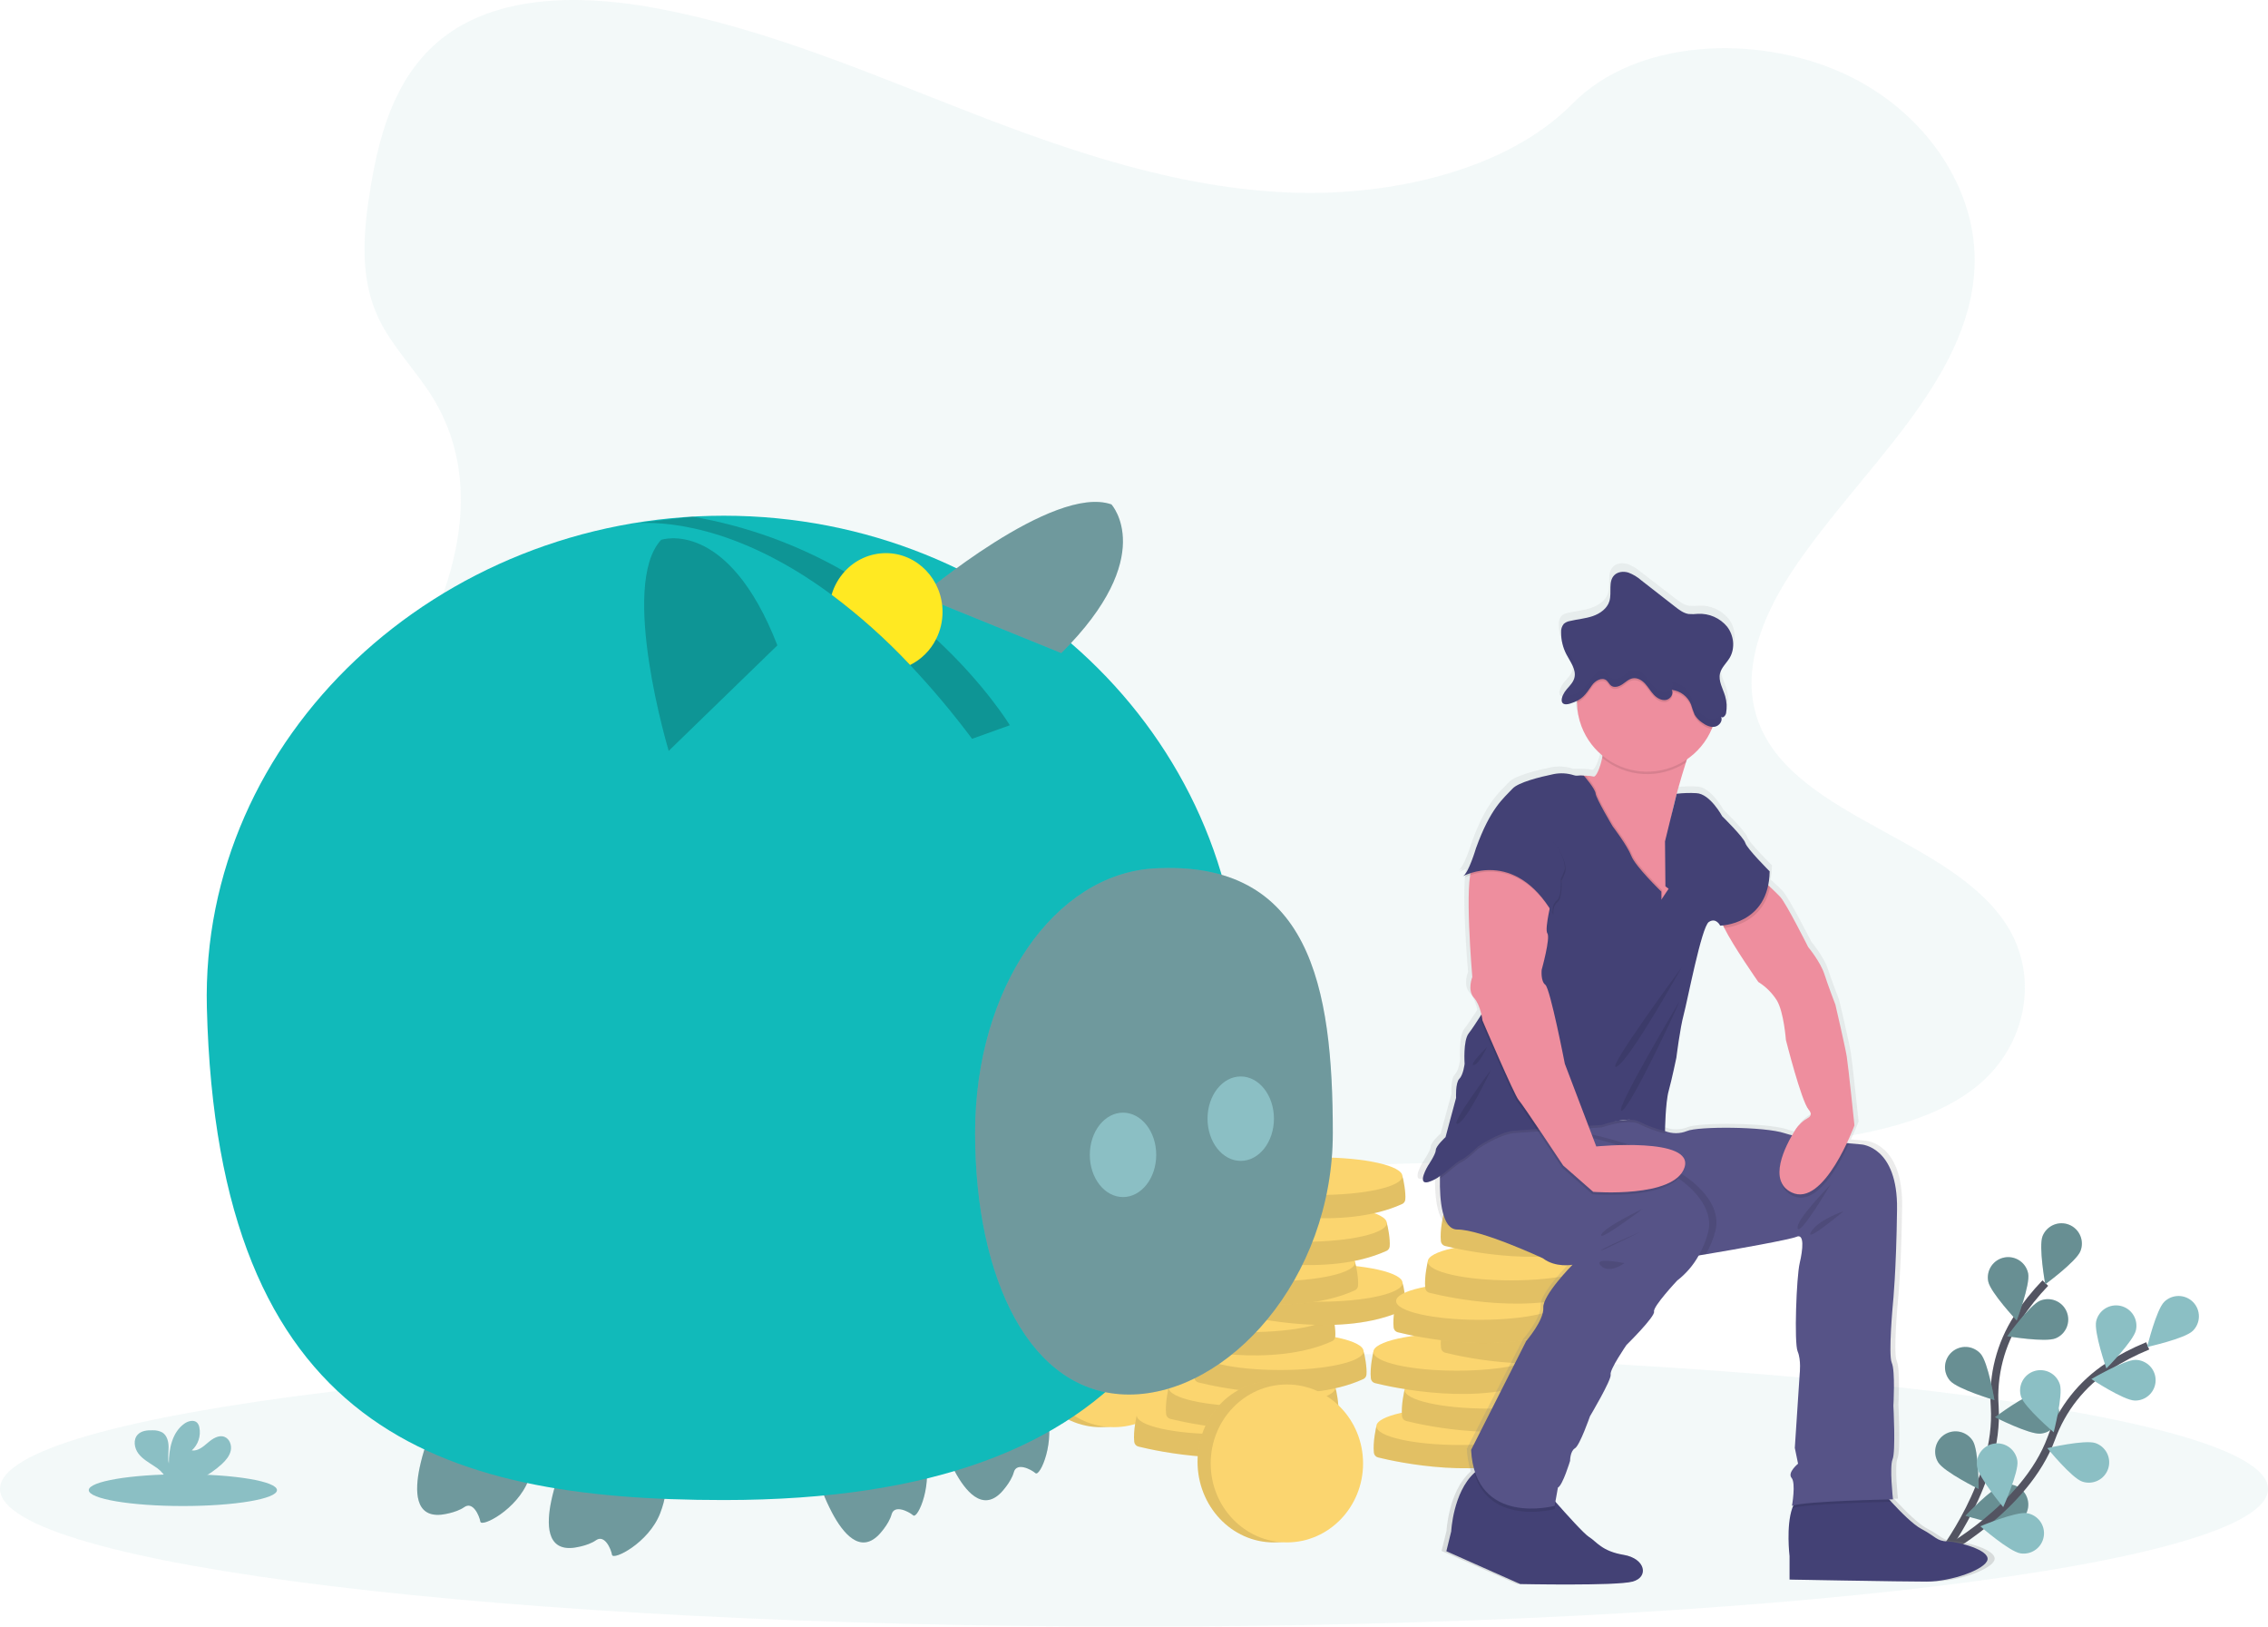 <svg width="576" height="413" viewBox="0 0 576 413" fill="none" xmlns="http://www.w3.org/2000/svg">
<g clip-path="url(#clip0)">
<path opacity="0.1" d="M288 413C447.058 413 576 397.351 576 378.046C576 358.742 447.058 343.092 288 343.092C128.942 343.092 0 358.742 0 378.046C0 397.351 128.942 413 288 413Z" fill="#8BBFC4"/>
<path d="M492.787 395.179C492.787 395.179 507.808 376.094 506.593 357.159C506.033 349.22 508.067 341.314 512.389 334.628C514.466 331.469 516.829 328.508 519.447 325.78" stroke="#535461" stroke-width="2" stroke-miterlimit="10"/>
<path d="M518.753 313.842C517.694 316.493 519.429 326.093 519.429 326.093C519.429 326.093 527.306 320.322 528.365 317.672C528.873 316.399 528.854 314.978 528.312 313.719C527.77 312.461 526.75 311.469 525.476 310.962C524.202 310.454 522.778 310.472 521.517 311.013C520.257 311.553 519.262 312.571 518.753 313.842Z" fill="#8BBFC4"/>
<path d="M504.942 325.359C505.496 328.158 512.178 335.275 512.178 335.275C512.178 335.275 515.649 326.156 515.095 323.357C514.964 322.691 514.702 322.058 514.325 321.493C513.948 320.928 513.464 320.443 512.9 320.066C512.335 319.688 511.702 319.425 511.035 319.291C510.369 319.158 509.683 319.157 509.016 319.289C508.35 319.42 507.715 319.681 507.15 320.058C506.584 320.434 506.099 320.917 505.72 321.481C505.342 322.045 505.079 322.677 504.945 323.343C504.812 324.008 504.811 324.693 504.942 325.359Z" fill="#8BBFC4"/>
<path d="M495.264 350.585C497.158 352.722 506.524 355.498 506.524 355.498C506.524 355.498 504.91 345.876 503.017 343.739C502.567 343.23 502.021 342.815 501.41 342.518C500.799 342.22 500.136 342.045 499.457 342.004C498.779 341.962 498.099 342.054 497.456 342.275C496.814 342.496 496.221 342.841 495.712 343.29C495.203 343.74 494.787 344.285 494.489 344.895C494.191 345.505 494.016 346.168 493.975 346.845C493.933 347.522 494.026 348.201 494.247 348.843C494.468 349.485 494.814 350.076 495.264 350.585Z" fill="#8BBFC4"/>
<path d="M492.246 371.318C493.751 373.744 502.512 378.06 502.512 378.06C502.512 378.06 502.55 368.305 501.046 365.879C500.688 365.301 500.22 364.8 499.669 364.403C499.117 364.007 498.493 363.722 497.831 363.567C497.169 363.411 496.484 363.387 495.813 363.496C495.142 363.605 494.499 363.845 493.921 364.203C493.343 364.56 492.841 365.027 492.444 365.578C492.047 366.129 491.763 366.753 491.607 367.414C491.452 368.075 491.428 368.759 491.538 369.429C491.647 370.099 491.888 370.741 492.246 371.318Z" fill="#8BBFC4"/>
<path d="M522.064 339.809C519.422 340.897 509.788 339.277 509.788 339.277C509.788 339.277 515.476 331.345 518.117 330.256C519.386 329.734 520.811 329.736 522.078 330.262C523.345 330.788 524.351 331.796 524.874 333.062C525.398 334.329 525.396 335.752 524.869 337.017C524.342 338.282 523.333 339.287 522.064 339.809Z" fill="#8BBFC4"/>
<path d="M518.227 364.012C515.38 364.261 506.672 359.836 506.672 359.836C506.672 359.836 514.477 353.967 517.323 353.718C518.001 353.658 518.683 353.732 519.332 353.935C519.981 354.139 520.583 354.468 521.104 354.904C521.625 355.34 522.055 355.875 522.369 356.477C522.683 357.079 522.876 357.737 522.935 358.413C522.994 359.09 522.92 359.771 522.715 360.419C522.51 361.066 522.18 361.667 521.743 362.187C521.306 362.707 520.77 363.136 520.167 363.449C519.563 363.762 518.904 363.953 518.227 364.012Z" fill="#8BBFC4"/>
<path d="M511.264 387.025C508.5 387.751 499.169 384.859 499.169 384.859C499.169 384.859 505.867 377.757 508.631 377.031C509.958 376.682 511.37 376.875 512.555 377.565C513.741 378.256 514.603 379.388 514.952 380.714C515.301 382.039 515.109 383.448 514.417 384.632C513.725 385.815 512.591 386.676 511.264 387.025Z" fill="#8BBFC4"/>
<path opacity="0.25" d="M518.753 313.842C517.694 316.493 519.429 326.093 519.429 326.093C519.429 326.093 527.306 320.322 528.365 317.672C528.873 316.399 528.854 314.978 528.312 313.719C527.77 312.461 526.75 311.469 525.476 310.962C524.202 310.454 522.778 310.472 521.517 311.013C520.257 311.553 519.262 312.571 518.753 313.842Z" fill="black"/>
<path opacity="0.25" d="M504.942 325.359C505.496 328.158 512.178 335.275 512.178 335.275C512.178 335.275 515.649 326.156 515.095 323.357C514.964 322.691 514.702 322.058 514.325 321.493C513.948 320.928 513.464 320.443 512.9 320.066C512.335 319.688 511.702 319.425 511.035 319.291C510.369 319.158 509.683 319.157 509.016 319.289C508.35 319.42 507.715 319.681 507.15 320.058C506.584 320.434 506.099 320.917 505.72 321.481C505.342 322.045 505.079 322.677 504.945 323.343C504.812 324.008 504.811 324.693 504.942 325.359Z" fill="black"/>
<path opacity="0.25" d="M495.264 350.585C497.158 352.722 506.524 355.498 506.524 355.498C506.524 355.498 504.91 345.876 503.017 343.739C502.567 343.23 502.021 342.815 501.41 342.518C500.799 342.22 500.136 342.045 499.457 342.004C498.779 341.962 498.099 342.054 497.456 342.275C496.814 342.496 496.221 342.841 495.712 343.29C495.203 343.74 494.787 344.285 494.489 344.895C494.191 345.505 494.016 346.168 493.975 346.845C493.933 347.522 494.026 348.201 494.247 348.843C494.468 349.485 494.814 350.076 495.264 350.585Z" fill="black"/>
<path opacity="0.25" d="M492.246 371.318C493.751 373.744 502.512 378.06 502.512 378.06C502.512 378.06 502.55 368.305 501.046 365.879C500.688 365.301 500.22 364.8 499.669 364.403C499.117 364.007 498.493 363.722 497.831 363.567C497.169 363.411 496.484 363.387 495.813 363.496C495.142 363.605 494.499 363.845 493.921 364.203C493.343 364.56 492.841 365.027 492.444 365.578C492.047 366.129 491.763 366.753 491.607 367.414C491.452 368.075 491.428 368.759 491.538 369.429C491.647 370.099 491.888 370.741 492.246 371.318Z" fill="black"/>
<path opacity="0.25" d="M522.064 339.809C519.422 340.897 509.788 339.277 509.788 339.277C509.788 339.277 515.476 331.345 518.117 330.256C519.386 329.734 520.811 329.736 522.078 330.262C523.345 330.788 524.351 331.796 524.874 333.062C525.398 334.329 525.396 335.752 524.869 337.017C524.342 338.282 523.333 339.287 522.064 339.809Z" fill="black"/>
<path opacity="0.25" d="M518.227 364.012C515.38 364.261 506.672 359.836 506.672 359.836C506.672 359.836 514.477 353.967 517.323 353.718C518.001 353.658 518.683 353.732 519.332 353.935C519.981 354.139 520.583 354.468 521.104 354.904C521.625 355.34 522.055 355.875 522.369 356.477C522.683 357.079 522.876 357.737 522.935 358.413C522.994 359.09 522.92 359.771 522.715 360.419C522.51 361.066 522.18 361.667 521.743 362.187C521.306 362.707 520.77 363.136 520.167 363.449C519.563 363.762 518.904 363.953 518.227 364.012Z" fill="black"/>
<path opacity="0.25" d="M511.264 387.025C508.5 387.751 499.169 384.859 499.169 384.859C499.169 384.859 505.867 377.757 508.631 377.031C509.958 376.682 511.37 376.875 512.555 377.565C513.741 378.256 514.603 379.388 514.952 380.714C515.301 382.039 515.109 383.448 514.417 384.632C513.725 385.815 512.591 386.676 511.264 387.025Z" fill="black"/>
<path d="M492.914 394.385C492.914 394.385 514.392 383.015 520.966 365.212C523.675 357.728 528.743 351.323 535.409 346.959C538.589 344.912 541.951 343.16 545.452 341.726" stroke="#535461" stroke-width="2" stroke-miterlimit="10"/>
<path d="M549.662 330.531C547.618 332.526 545.308 342.005 545.308 342.005C545.308 342.005 554.852 339.916 556.895 337.922C557.877 336.964 558.437 335.656 558.453 334.286C558.469 332.916 557.938 331.595 556.979 330.615C556.02 329.635 554.71 329.076 553.338 329.06C551.966 329.044 550.643 329.574 549.662 330.531Z" fill="#8BBFC4"/>
<path d="M532.362 335.471C531.732 338.255 534.952 347.465 534.952 347.465C534.952 347.465 541.827 340.533 542.457 337.749C542.606 337.088 542.624 336.403 542.509 335.734C542.394 335.065 542.148 334.426 541.785 333.852C541.422 333.278 540.95 332.782 540.395 332.39C539.84 331.999 539.213 331.72 538.55 331.571C537.887 331.421 537.201 331.403 536.532 331.518C535.862 331.634 535.221 331.879 534.647 332.241C534.072 332.604 533.575 333.075 533.183 333.63C532.791 334.184 532.512 334.81 532.362 335.471Z" fill="#8BBFC4"/>
<path d="M513.277 354.618C514.14 357.338 521.577 363.666 521.577 363.666C521.577 363.666 524.006 354.216 523.143 351.496C522.937 350.849 522.606 350.249 522.169 349.73C521.731 349.211 521.196 348.783 520.592 348.47C519.989 348.158 519.33 347.967 518.653 347.909C517.976 347.851 517.294 347.927 516.646 348.132C515.999 348.336 515.398 348.667 514.878 349.104C514.358 349.541 513.929 350.076 513.616 350.678C513.303 351.28 513.112 351.938 513.054 352.614C512.996 353.29 513.072 353.971 513.277 354.618Z" fill="#8BBFC4"/>
<path d="M502.104 372.351C502.494 375.178 508.753 382.669 508.753 382.669C508.753 382.669 512.746 373.766 512.356 370.939C512.263 370.267 512.038 369.62 511.695 369.034C511.352 368.449 510.896 367.936 510.354 367.527C509.813 367.117 509.196 366.818 508.538 366.646C507.881 366.475 507.196 366.434 506.523 366.527C505.849 366.62 505.201 366.844 504.615 367.187C504.028 367.53 503.515 367.984 503.105 368.525C502.695 369.066 502.395 369.682 502.223 370.339C502.051 370.995 502.011 371.679 502.104 372.351Z" fill="#8BBFC4"/>
<path d="M542.151 355.61C539.294 355.536 531.144 350.157 531.144 350.157C531.144 350.157 539.562 345.206 542.419 345.28C543.791 345.316 545.093 345.894 546.038 346.888C546.983 347.882 547.493 349.21 547.458 350.579C547.422 351.949 546.843 353.249 545.848 354.192C544.853 355.136 543.523 355.646 542.151 355.61H542.151Z" fill="#8BBFC4"/>
<path d="M528.82 376.184C526.116 375.26 519.952 367.692 519.952 367.692C519.952 367.692 529.468 365.483 532.172 366.408C533.471 366.851 534.539 367.792 535.143 369.023C535.747 370.253 535.836 371.673 535.392 372.969C534.947 374.266 534.005 375.333 532.773 375.936C531.54 376.539 530.119 376.628 528.82 376.184V376.184Z" fill="#8BBFC4"/>
<path d="M513.115 394.406C510.294 393.951 502.937 387.532 502.937 387.532C502.937 387.532 511.943 383.749 514.764 384.204C516.119 384.422 517.332 385.169 518.135 386.28C518.939 387.391 519.267 388.775 519.048 390.128C518.83 391.481 518.082 392.692 516.969 393.494C515.856 394.296 514.47 394.624 513.115 394.406Z" fill="#8BBFC4"/>
<path opacity="0.1" d="M328.258 48.911C299.799 47.925 272.694 38.751 246.812 28.715C220.93 18.678 195.293 7.559 167.516 2.241C149.651 -1.18 129.22 -1.664 114.825 7.9C100.972 17.104 96.496 32.992 94.09 47.734C92.279 58.825 91.215 70.498 96.175 80.882C99.62 88.091 105.735 94.15 109.964 101.055C124.68 125.081 114.279 154.709 98.332 178.168C90.851 189.173 82.174 199.671 76.402 211.385C70.629 223.1 67.959 236.523 73.009 248.473C78.015 260.317 89.945 269.214 102.867 275.471C129.113 288.18 160.041 291.818 190.199 293.878C256.959 298.438 324.076 296.464 391.013 294.486C415.785 293.755 440.666 293.013 465.035 289.188C478.568 287.064 492.54 283.693 502.364 275.555C514.836 265.224 517.928 247.729 509.57 234.775C495.552 213.046 456.792 207.649 446.994 184.329C441.601 171.493 447.14 157.195 454.977 145.291C471.791 119.753 499.974 97.349 501.458 68.159C502.478 48.111 488.93 28.033 467.982 18.547C446.024 8.604 415.577 9.855 399.378 26.314C382.698 43.261 353.385 49.782 328.258 48.911Z" fill="#8BBFC4"/>
<path d="M279.532 362.369C290.218 362.369 298.881 353.187 298.881 341.861C298.881 330.534 290.218 321.352 279.532 321.352C268.845 321.352 260.182 330.534 260.182 341.861C260.182 353.187 268.845 362.369 279.532 362.369Z" fill="#FBD56F"/>
<path opacity="0.1" d="M279.532 362.369C290.218 362.369 298.881 353.187 298.881 341.861C298.881 330.534 290.218 321.352 279.532 321.352C268.845 321.352 260.182 330.534 260.182 341.861C260.182 353.187 268.845 362.369 279.532 362.369Z" fill="black"/>
<path d="M282.871 362.369C293.557 362.369 302.221 353.391 302.221 342.317C302.221 331.243 293.557 322.266 282.871 322.266C272.185 322.266 263.521 331.243 263.521 342.317C263.521 353.391 272.185 362.369 282.871 362.369Z" fill="#FBD56F"/>
<path d="M290.708 360.488L288.695 359.369C288.695 359.369 287.754 363.292 288.062 366.088C288.092 366.371 288.209 366.639 288.396 366.854C288.584 367.069 288.833 367.221 289.11 367.291C293.74 368.439 315.808 373.33 330.983 366.441C331.203 366.34 331.393 366.185 331.535 365.989C331.676 365.793 331.764 365.563 331.79 365.323C331.976 363.605 331.317 360.06 331.054 359.369C330.488 357.883 290.708 360.488 290.708 360.488Z" fill="#FBD56F"/>
<path opacity="0.1" d="M290.708 360.488L288.695 359.369C288.695 359.369 287.754 363.292 288.062 366.088C288.092 366.371 288.209 366.639 288.396 366.854C288.584 367.069 288.833 367.221 289.11 367.291C293.74 368.439 315.808 373.33 330.983 366.441C331.203 366.34 331.393 366.185 331.535 365.989C331.676 365.793 331.764 365.563 331.79 365.323C331.976 363.605 331.317 360.06 331.054 359.369C330.488 357.883 290.708 360.488 290.708 360.488Z" fill="black"/>
<path d="M309.875 364.136C321.572 364.136 331.054 362.002 331.054 359.369C331.054 356.737 321.572 354.603 309.875 354.603C298.178 354.603 288.696 356.737 288.696 359.369C288.696 362.002 298.178 364.136 309.875 364.136Z" fill="#FBD56F"/>
<path d="M298.8 353.455L296.787 352.336C296.787 352.336 295.846 356.259 296.154 359.054C296.184 359.338 296.301 359.605 296.488 359.821C296.676 360.036 296.925 360.188 297.202 360.257C301.832 361.406 323.9 366.297 339.075 359.407C339.295 359.307 339.485 359.151 339.627 358.955C339.768 358.76 339.856 358.53 339.882 358.29C340.068 356.572 339.409 353.027 339.146 352.336C338.58 350.85 298.8 353.455 298.8 353.455Z" fill="#FBD56F"/>
<path opacity="0.1" d="M298.8 353.455L296.787 352.336C296.787 352.336 295.846 356.259 296.154 359.054C296.184 359.338 296.301 359.605 296.488 359.821C296.676 360.036 296.925 360.188 297.202 360.257C301.832 361.406 323.9 366.297 339.075 359.407C339.295 359.307 339.485 359.151 339.627 358.955C339.768 358.76 339.856 358.53 339.882 358.29C340.068 356.572 339.409 353.027 339.146 352.336C338.58 350.85 298.8 353.455 298.8 353.455Z" fill="black"/>
<path d="M317.966 357.103C329.663 357.103 339.146 354.969 339.146 352.336C339.146 349.703 329.663 347.569 317.966 347.569C306.269 347.569 296.787 349.703 296.787 352.336C296.787 354.969 306.269 357.103 317.966 357.103Z" fill="#FBD56F"/>
<path d="M305.953 344.211L303.941 343.092C303.941 343.092 302.999 347.015 303.307 349.811C303.337 350.094 303.454 350.362 303.641 350.577C303.829 350.792 304.078 350.944 304.355 351.014C308.985 352.162 331.053 357.053 346.228 350.164C346.448 350.063 346.639 349.908 346.78 349.712C346.921 349.516 347.009 349.286 347.035 349.046C347.221 347.328 346.562 343.783 346.299 343.092C345.733 341.606 305.953 344.211 305.953 344.211Z" fill="#FBD56F"/>
<path opacity="0.1" d="M305.953 344.211L303.941 343.092C303.941 343.092 302.999 347.015 303.307 349.811C303.337 350.094 303.454 350.362 303.641 350.577C303.829 350.792 304.078 350.944 304.355 351.014C308.985 352.162 331.053 357.053 346.228 350.164C346.448 350.063 346.639 349.908 346.78 349.712C346.921 349.516 347.009 349.286 347.035 349.046C347.221 347.328 346.562 343.783 346.299 343.092C345.733 341.606 305.953 344.211 305.953 344.211Z" fill="black"/>
<path d="M325.12 347.859C336.817 347.859 346.299 345.725 346.299 343.092C346.299 340.46 336.817 338.325 325.12 338.325C313.423 338.325 303.941 340.46 303.941 343.092C303.941 345.725 313.423 347.859 325.12 347.859Z" fill="#FBD56F"/>
<path d="M298.031 334.589L296.019 333.47C296.019 333.47 295.077 337.393 295.385 340.188C295.415 340.471 295.532 340.739 295.72 340.954C295.907 341.169 296.156 341.322 296.433 341.391C301.063 342.539 323.131 347.431 338.307 340.541C338.527 340.441 338.717 340.285 338.858 340.089C339 339.893 339.087 339.664 339.113 339.424C339.299 337.706 338.64 334.16 338.377 333.47C337.811 331.983 298.031 334.589 298.031 334.589Z" fill="#FBD56F"/>
<path opacity="0.1" d="M298.031 334.589L296.019 333.47C296.019 333.47 295.077 337.393 295.385 340.188C295.415 340.471 295.532 340.739 295.72 340.954C295.907 341.169 296.156 341.322 296.433 341.391C301.063 342.539 323.131 347.431 338.307 340.541C338.527 340.441 338.717 340.285 338.858 340.089C339 339.893 339.087 339.664 339.113 339.424C339.299 337.706 338.64 334.16 338.377 333.47C337.811 331.983 298.031 334.589 298.031 334.589Z" fill="black"/>
<path d="M317.198 338.237C328.895 338.237 338.377 336.102 338.377 333.47C338.377 330.837 328.895 328.703 317.198 328.703C305.501 328.703 296.019 330.837 296.019 333.47C296.019 336.102 305.501 338.237 317.198 338.237Z" fill="#FBD56F"/>
<path d="M315.853 326.866L313.84 325.747C313.84 325.747 312.899 329.67 313.207 332.466C313.237 332.749 313.354 333.016 313.541 333.232C313.729 333.447 313.978 333.599 314.255 333.669C318.885 334.817 340.953 339.708 356.128 332.819C356.348 332.718 356.538 332.562 356.68 332.367C356.821 332.171 356.909 331.941 356.935 331.701C357.121 329.983 356.462 326.438 356.199 325.747C355.633 324.261 315.853 326.866 315.853 326.866Z" fill="#FBD56F"/>
<path opacity="0.1" d="M315.853 326.866L313.84 325.747C313.84 325.747 312.899 329.67 313.207 332.466C313.237 332.749 313.354 333.016 313.541 333.232C313.729 333.447 313.978 333.599 314.255 333.669C318.885 334.817 340.953 339.708 356.128 332.819C356.348 332.718 356.538 332.562 356.68 332.367C356.821 332.171 356.909 331.941 356.935 331.701C357.121 329.983 356.462 326.438 356.199 325.747C355.633 324.261 315.853 326.866 315.853 326.866Z" fill="black"/>
<path d="M335.02 330.514C346.717 330.514 356.199 328.38 356.199 325.747C356.199 323.115 346.717 320.98 335.02 320.98C323.323 320.98 313.84 323.115 313.84 325.747C313.84 328.38 323.323 330.514 335.02 330.514Z" fill="#FBD56F"/>
<path d="M303.812 321.676L301.799 320.557C301.799 320.557 300.858 324.48 301.166 327.275C301.196 327.559 301.313 327.826 301.5 328.041C301.688 328.256 301.937 328.409 302.214 328.478C306.844 329.626 328.912 334.518 344.087 327.628C344.307 327.528 344.497 327.372 344.639 327.176C344.78 326.98 344.868 326.751 344.894 326.511C345.08 324.793 344.421 321.248 344.158 320.557C343.592 319.07 303.812 321.676 303.812 321.676Z" fill="#FBD56F"/>
<path opacity="0.1" d="M303.812 321.676L301.799 320.557C301.799 320.557 300.858 324.48 301.166 327.275C301.196 327.559 301.313 327.826 301.5 328.041C301.688 328.256 301.937 328.409 302.214 328.478C306.844 329.626 328.912 334.518 344.087 327.628C344.307 327.528 344.497 327.372 344.639 327.176C344.78 326.98 344.868 326.751 344.894 326.511C345.08 324.793 344.421 321.248 344.158 320.557C343.592 319.07 303.812 321.676 303.812 321.676Z" fill="black"/>
<path d="M322.978 325.324C334.675 325.324 344.158 323.19 344.158 320.557C344.158 317.924 334.675 315.79 322.978 315.79C311.281 315.79 301.799 317.924 301.799 320.557C301.799 323.19 311.281 325.324 322.978 325.324Z" fill="#FBD56F"/>
<path d="M311.851 311.656L309.838 310.537C309.838 310.537 308.897 314.459 309.205 317.255C309.235 317.538 309.352 317.806 309.539 318.021C309.727 318.236 309.976 318.389 310.253 318.458C314.883 319.606 336.951 324.498 352.126 317.608C352.346 317.508 352.536 317.352 352.678 317.156C352.819 316.96 352.907 316.731 352.933 316.49C353.119 314.772 352.46 311.227 352.197 310.537C351.631 309.05 311.851 311.656 311.851 311.656Z" fill="#FBD56F"/>
<path opacity="0.1" d="M311.851 311.656L309.838 310.537C309.838 310.537 308.897 314.459 309.205 317.255C309.235 317.538 309.352 317.806 309.539 318.021C309.727 318.236 309.976 318.389 310.253 318.458C314.883 319.606 336.951 324.498 352.126 317.608C352.346 317.508 352.536 317.352 352.678 317.156C352.819 316.96 352.907 316.731 352.933 316.49C353.119 314.772 352.46 311.227 352.197 310.537C351.631 309.05 311.851 311.656 311.851 311.656Z" fill="black"/>
<path d="M331.017 315.304C342.714 315.304 352.197 313.169 352.197 310.537C352.197 307.904 342.714 305.77 331.017 305.77C319.32 305.77 309.838 307.904 309.838 310.537C309.838 313.169 319.32 315.304 331.017 315.304Z" fill="#FBD56F"/>
<path d="M315.816 299.762L313.804 298.643C313.804 298.643 312.862 302.566 313.17 305.361C313.2 305.645 313.317 305.912 313.505 306.127C313.692 306.342 313.941 306.495 314.218 306.564C318.848 307.712 340.916 312.604 356.091 305.714C356.312 305.614 356.502 305.458 356.643 305.262C356.784 305.066 356.872 304.837 356.898 304.597C357.084 302.879 356.425 299.334 356.162 298.643C355.596 297.156 315.816 299.762 315.816 299.762Z" fill="#FBD56F"/>
<path opacity="0.1" d="M315.816 299.762L313.804 298.643C313.804 298.643 312.862 302.566 313.17 305.361C313.2 305.645 313.317 305.912 313.505 306.127C313.692 306.342 313.941 306.495 314.218 306.564C318.848 307.712 340.916 312.604 356.091 305.714C356.312 305.614 356.502 305.458 356.643 305.262C356.784 305.066 356.872 304.837 356.898 304.597C357.084 302.879 356.425 299.334 356.162 298.643C355.596 297.156 315.816 299.762 315.816 299.762Z" fill="black"/>
<path d="M334.983 303.41C346.68 303.41 356.162 301.276 356.162 298.643C356.162 296.01 346.68 293.876 334.983 293.876C323.286 293.876 313.804 296.01 313.804 298.643C313.804 301.276 323.286 303.41 334.983 303.41Z" fill="#FBD56F"/>
<path d="M351.569 363.247L349.556 362.128C349.556 362.128 348.615 366.051 348.923 368.846C348.953 369.13 349.07 369.397 349.257 369.612C349.445 369.827 349.694 369.98 349.971 370.049C354.601 371.197 376.669 376.089 391.844 369.199C392.064 369.099 392.254 368.943 392.396 368.747C392.537 368.551 392.625 368.322 392.651 368.082C392.837 366.364 392.178 362.819 391.915 362.128C391.349 360.641 351.569 363.247 351.569 363.247Z" fill="#FBD56F"/>
<path opacity="0.1" d="M351.569 363.247L349.556 362.128C349.556 362.128 348.615 366.051 348.923 368.846C348.953 369.13 349.07 369.397 349.257 369.612C349.445 369.827 349.694 369.98 349.971 370.049C354.601 371.197 376.669 376.089 391.844 369.199C392.064 369.099 392.254 368.943 392.396 368.747C392.537 368.551 392.625 368.322 392.651 368.082C392.837 366.364 392.178 362.819 391.915 362.128C391.349 360.641 351.569 363.247 351.569 363.247Z" fill="black"/>
<path d="M370.735 366.895C382.432 366.895 391.915 364.761 391.915 362.128C391.915 359.495 382.432 357.361 370.735 357.361C359.038 357.361 349.556 359.495 349.556 362.128C349.556 364.761 359.038 366.895 370.735 366.895Z" fill="#FBD56F"/>
<path d="M358.722 354.003L356.71 352.884C356.71 352.884 355.768 356.807 356.076 359.602C356.106 359.886 356.223 360.153 356.41 360.368C356.598 360.584 356.847 360.736 357.124 360.805C361.754 361.953 383.822 366.845 398.998 359.955C399.218 359.855 399.408 359.699 399.549 359.503C399.691 359.307 399.778 359.078 399.804 358.838C399.99 357.12 399.331 353.575 399.068 352.884C398.502 351.398 358.722 354.003 358.722 354.003Z" fill="#FBD56F"/>
<path opacity="0.1" d="M358.722 354.003L356.71 352.884C356.71 352.884 355.768 356.807 356.076 359.602C356.106 359.886 356.223 360.153 356.41 360.368C356.598 360.584 356.847 360.736 357.124 360.805C361.754 361.953 383.822 366.845 398.998 359.955C399.218 359.855 399.408 359.699 399.549 359.503C399.691 359.307 399.778 359.078 399.804 358.838C399.99 357.12 399.331 353.575 399.068 352.884C398.502 351.398 358.722 354.003 358.722 354.003Z" fill="black"/>
<path d="M377.889 357.651C389.586 357.651 399.068 355.517 399.068 352.884C399.068 350.251 389.586 348.117 377.889 348.117C366.192 348.117 356.71 350.251 356.71 352.884C356.71 355.517 366.192 357.651 377.889 357.651Z" fill="#FBD56F"/>
<path d="M350.8 344.38L348.788 343.261C348.788 343.261 347.846 347.184 348.154 349.98C348.184 350.263 348.301 350.531 348.489 350.746C348.676 350.961 348.925 351.113 349.202 351.183C353.832 352.331 375.9 357.222 391.076 350.333C391.296 350.232 391.486 350.077 391.627 349.881C391.769 349.685 391.856 349.455 391.882 349.215C392.068 347.497 391.409 343.952 391.146 343.261C390.58 341.775 350.8 344.38 350.8 344.38Z" fill="#FBD56F"/>
<path opacity="0.1" d="M350.8 344.38L348.788 343.261C348.788 343.261 347.846 347.184 348.154 349.98C348.184 350.263 348.301 350.531 348.489 350.746C348.676 350.961 348.925 351.113 349.202 351.183C353.832 352.331 375.9 357.222 391.076 350.333C391.296 350.232 391.486 350.077 391.627 349.881C391.769 349.685 391.856 349.455 391.882 349.215C392.068 347.497 391.409 343.952 391.146 343.261C390.58 341.775 350.8 344.38 350.8 344.38Z" fill="black"/>
<path d="M369.967 348.028C381.664 348.028 391.146 345.894 391.146 343.261C391.146 340.629 381.664 338.494 369.967 338.494C358.27 338.494 348.788 340.629 348.788 343.261C348.788 345.894 358.27 348.028 369.967 348.028Z" fill="#FBD56F"/>
<path d="M368.622 336.658L366.609 335.539C366.609 335.539 365.668 339.462 365.976 342.257C366.006 342.541 366.123 342.808 366.31 343.023C366.498 343.238 366.747 343.391 367.024 343.46C371.654 344.608 393.722 349.5 408.897 342.61C409.117 342.51 409.307 342.354 409.449 342.158C409.59 341.962 409.678 341.733 409.704 341.493C409.89 339.775 409.231 336.23 408.968 335.539C408.402 334.053 368.622 336.658 368.622 336.658Z" fill="#FBD56F"/>
<path opacity="0.1" d="M368.622 336.658L366.609 335.539C366.609 335.539 365.668 339.462 365.976 342.257C366.006 342.541 366.123 342.808 366.31 343.023C366.498 343.238 366.747 343.391 367.024 343.46C371.654 344.608 393.722 349.5 408.897 342.61C409.117 342.51 409.307 342.354 409.449 342.158C409.59 341.962 409.678 341.733 409.704 341.493C409.89 339.775 409.231 336.23 408.968 335.539C408.402 334.053 368.622 336.658 368.622 336.658Z" fill="black"/>
<path d="M387.789 340.306C399.486 340.306 408.968 338.172 408.968 335.539C408.968 332.906 399.486 330.772 387.789 330.772C376.092 330.772 366.609 332.906 366.609 335.539C366.609 338.172 376.092 340.306 387.789 340.306Z" fill="#FBD56F"/>
<path d="M356.581 331.468L354.568 330.349C354.568 330.349 353.627 334.271 353.935 337.067C353.965 337.35 354.082 337.618 354.269 337.833C354.457 338.048 354.706 338.201 354.983 338.27C359.613 339.418 381.681 344.31 396.856 337.42C397.076 337.32 397.266 337.164 397.408 336.968C397.549 336.772 397.637 336.543 397.663 336.302C397.849 334.584 397.19 331.039 396.927 330.349C396.361 328.862 356.581 331.468 356.581 331.468Z" fill="#FBD56F"/>
<path opacity="0.1" d="M356.581 331.468L354.568 330.349C354.568 330.349 353.627 334.271 353.935 337.067C353.965 337.35 354.082 337.618 354.269 337.833C354.457 338.048 354.706 338.201 354.983 338.27C359.613 339.418 381.681 344.31 396.856 337.42C397.076 337.32 397.266 337.164 397.408 336.968C397.549 336.772 397.637 336.543 397.663 336.302C397.849 334.584 397.19 331.039 396.927 330.349C396.361 328.862 356.581 331.468 356.581 331.468Z" fill="black"/>
<path d="M375.748 335.116C387.445 335.116 396.927 332.981 396.927 330.349C396.927 327.716 387.445 325.582 375.748 325.582C364.051 325.582 354.568 327.716 354.568 330.349C354.568 332.981 364.051 335.116 375.748 335.116Z" fill="#FBD56F"/>
<path d="M364.62 321.447L362.607 320.328C362.607 320.328 361.666 324.251 361.974 327.047C362.004 327.33 362.121 327.598 362.308 327.813C362.496 328.028 362.745 328.18 363.022 328.25C367.652 329.398 389.72 334.289 404.895 327.4C405.115 327.299 405.305 327.144 405.447 326.948C405.588 326.752 405.676 326.522 405.702 326.282C405.888 324.564 405.229 321.019 404.966 320.328C404.4 318.842 364.62 321.447 364.62 321.447Z" fill="#FBD56F"/>
<path opacity="0.1" d="M364.62 321.447L362.607 320.328C362.607 320.328 361.666 324.251 361.974 327.047C362.004 327.33 362.121 327.598 362.308 327.813C362.496 328.028 362.745 328.18 363.022 328.25C367.652 329.398 389.72 334.289 404.895 327.4C405.115 327.299 405.305 327.144 405.447 326.948C405.588 326.752 405.676 326.522 405.702 326.282C405.888 324.564 405.229 321.019 404.966 320.328C404.4 318.842 364.62 321.447 364.62 321.447Z" fill="black"/>
<path d="M383.787 325.095C395.484 325.095 404.966 322.961 404.966 320.328C404.966 317.696 395.484 315.561 383.787 315.561C372.09 315.561 362.607 317.696 362.607 320.328C362.607 322.961 372.09 325.095 383.787 325.095Z" fill="#FBD56F"/>
<path d="M368.585 309.554L366.573 308.435C366.573 308.435 365.631 312.357 365.939 315.153C365.969 315.436 366.086 315.704 366.274 315.919C366.461 316.134 366.71 316.287 366.987 316.356C371.617 317.504 393.685 322.396 408.861 315.506C409.081 315.406 409.271 315.25 409.412 315.054C409.554 314.858 409.641 314.629 409.667 314.388C409.853 312.67 409.194 309.125 408.931 308.435C408.365 306.948 368.585 309.554 368.585 309.554Z" fill="#FBD56F"/>
<path opacity="0.1" d="M368.585 309.554L366.573 308.435C366.573 308.435 365.631 312.357 365.939 315.153C365.969 315.436 366.086 315.704 366.274 315.919C366.461 316.134 366.71 316.287 366.987 316.356C371.617 317.504 393.685 322.396 408.861 315.506C409.081 315.406 409.271 315.25 409.412 315.054C409.554 314.858 409.641 314.629 409.667 314.388C409.853 312.67 409.194 309.125 408.931 308.435C408.365 306.948 368.585 309.554 368.585 309.554Z" fill="black"/>
<path d="M387.752 313.202C399.449 313.202 408.931 311.067 408.931 308.435C408.931 305.802 399.449 303.668 387.752 303.668C376.055 303.668 366.573 305.802 366.573 308.435C366.573 311.067 376.055 313.202 387.752 313.202Z" fill="#FBD56F"/>
<path d="M496.242 391.303C493.294 391.199 493.188 390.058 489.398 388.087C487.258 386.975 484.009 383.745 481.587 381.145C481.394 380.937 481.206 380.733 481.024 380.535C481.664 380.521 482.028 380.514 482.028 380.514C482.028 380.514 481.08 372.215 481.922 370.244C482.765 368.273 482.133 356.55 482.133 356.55C482.133 356.55 482.659 347.628 481.712 345.553C480.764 343.478 482.028 330.199 482.028 330.199C482.028 330.199 482.87 322.315 483.08 306.235C483.291 290.155 473.815 289.636 473.815 289.636C473.815 289.636 472.552 289.539 470.633 289.356C470.449 289.339 470.254 289.32 470.058 289.301C471.301 286.704 472.025 284.76 472.025 284.76C472.025 284.76 470.446 269.718 470.025 267.124C469.603 264.531 467.077 253.845 467.077 253.845C467.077 253.845 465.287 249.281 464.234 246.065C463.181 242.849 460.022 239.114 460.022 239.114C460.022 239.114 454.337 227.91 452.757 226.25C452.024 225.48 450.997 224.509 450.106 223.69C449.945 223.542 449.792 223.401 449.643 223.266C449.881 222.096 450.007 220.907 450.02 219.714C450.02 219.714 444.123 213.905 443.702 212.452C443.281 211 437.701 205.605 437.701 205.605C437.701 205.605 434.542 199.796 430.962 199.692C429.271 199.596 427.574 199.648 425.892 199.846C426.627 197.128 427.496 194.282 428.277 191.839C428.364 191.567 428.45 191.301 428.534 191.04C431.395 189.108 433.64 186.397 435.002 183.228C435.077 183.06 435.144 182.889 435.212 182.719C435.25 182.72 435.288 182.726 435.325 182.726C435.474 182.724 435.622 182.711 435.768 182.686C436.947 182.484 437.944 181.155 437.401 180.106C437.436 180.165 437.487 180.214 437.547 180.247C437.607 180.28 437.676 180.297 437.744 180.294C438.137 180.281 438.616 179.714 438.708 179.215C438.724 179.128 438.733 179.041 438.747 178.954C438.763 178.845 438.781 178.737 438.794 178.628C438.806 178.526 438.814 178.424 438.822 178.321C438.831 178.215 438.84 178.109 438.845 178.003C438.85 177.904 438.853 177.805 438.855 177.705C438.857 177.591 438.856 177.477 438.854 177.363C438.853 177.271 438.851 177.18 438.847 177.088C438.84 176.949 438.829 176.811 438.816 176.672C438.811 176.615 438.81 176.558 438.803 176.501L438.802 176.509C438.741 175.942 438.627 175.382 438.463 174.836C437.881 172.908 436.661 170.996 437.131 169.038C437.136 169.017 437.145 168.998 437.151 168.977L437.152 168.98C437.543 167.461 438.86 166.358 439.666 165C439.742 164.871 439.81 164.737 439.876 164.603C439.889 164.579 439.903 164.555 439.915 164.531C439.963 164.43 440.004 164.326 440.047 164.223C440.075 164.157 440.105 164.091 440.13 164.024C440.164 163.934 440.192 163.842 440.221 163.75C440.249 163.666 440.277 163.583 440.301 163.499C440.323 163.417 440.342 163.335 440.361 163.253C440.385 163.154 440.408 163.055 440.427 162.955C440.441 162.883 440.451 162.811 440.462 162.739C440.48 162.626 440.496 162.512 440.508 162.398C440.515 162.336 440.52 162.274 440.525 162.212C440.535 162.085 440.542 161.958 440.545 161.83C440.546 161.778 440.547 161.727 440.547 161.676C440.547 161.536 440.544 161.396 440.536 161.256C440.534 161.214 440.532 161.173 440.529 161.131C440.518 160.982 440.503 160.833 440.483 160.685C440.48 160.663 440.479 160.642 440.476 160.62L440.475 160.626C440.296 159.323 439.776 158.089 438.967 157.051C438.045 155.955 436.88 155.089 435.565 154.52C434.249 153.952 432.82 153.698 431.389 153.778C430.597 153.867 429.8 153.881 429.006 153.821C427.684 153.628 426.566 152.789 425.512 151.979C422.573 149.718 419.633 147.457 416.693 145.196C415.71 144.343 414.581 143.672 413.36 143.217C412.113 142.836 410.619 142.968 409.697 143.877C408.046 145.504 409.095 148.304 408.432 150.51C407.858 152.421 406.01 153.716 404.096 154.362C402.182 155.007 400.135 155.149 398.169 155.616C397.584 155.711 397.036 155.962 396.583 156.344C396.073 156.961 395.826 157.753 395.893 158.549C395.881 160.503 396.352 162.43 397.262 164.159C397.634 164.864 398.085 165.576 398.48 166.298C398.513 166.357 398.545 166.417 398.576 166.477C398.621 166.56 398.665 166.642 398.707 166.726C398.776 166.861 398.841 166.996 398.903 167.131C398.929 167.19 398.953 167.249 398.979 167.308C399.02 167.404 399.059 167.5 399.097 167.596C399.12 167.658 399.143 167.719 399.165 167.781C399.205 167.894 399.24 168.008 399.272 168.122C399.483 168.793 399.503 169.509 399.33 170.191C399.026 171.306 398.154 172.165 397.386 173.036C396.758 173.717 396.311 174.544 396.086 175.441L396.083 175.461C396.04 175.669 396.032 175.884 396.059 176.095C396.063 176.121 396.066 176.148 396.071 176.173C396.081 176.22 396.094 176.267 396.11 176.312C396.122 176.345 396.136 176.377 396.151 176.409C396.167 176.446 396.185 176.482 396.206 176.516C396.244 176.574 396.289 176.627 396.34 176.674C396.363 176.693 396.388 176.712 396.414 176.729C396.456 176.76 396.501 176.788 396.549 176.811C396.578 176.826 396.607 176.839 396.639 176.851C396.709 176.877 396.781 176.897 396.854 176.91C396.875 176.914 396.893 176.92 396.914 176.923C397.027 176.938 397.14 176.943 397.253 176.938C397.286 176.937 397.321 176.933 397.355 176.93C397.464 176.922 397.572 176.908 397.679 176.889C397.718 176.882 397.757 176.876 397.798 176.868C397.953 176.836 398.115 176.796 398.294 176.741C398.886 176.562 399.461 176.335 400.015 176.062C400.014 176.125 400.01 176.187 400.01 176.251C400.01 176.36 400.01 176.474 400.02 176.583C400.05 178.617 400.435 180.631 401.158 182.533C402.286 185.498 404.181 188.111 406.648 190.108C406.618 190.287 406.584 190.467 406.548 190.648C406.04 193.136 404.979 195.632 404.324 195.439C403.683 195.296 403.029 195.224 402.372 195.225C402.173 195.219 401.981 195.216 401.798 195.215L401.797 195.215C401.203 195.146 400.602 195.146 400.007 195.215C399.742 195.233 399.475 195.196 399.224 195.107C397.523 194.571 395.714 194.47 393.964 194.812C390.323 195.557 384.785 196.92 383.266 198.551C380.95 201.041 377.581 203.427 373.79 213.801C373.79 213.801 371.895 220.129 370.421 220.959C370.746 220.791 371.08 220.641 371.421 220.51C371.225 220.853 370.956 221.148 370.632 221.374C371.166 221.102 371.72 220.871 372.29 220.684C371.139 227.443 372.843 246.777 372.843 246.777C372.843 246.777 371.474 250.111 373.264 252.082C374.328 253.253 374.906 255.08 375.201 256.373C375.118 256.502 375.032 256.636 374.942 256.775V256.777C373.995 258.244 372.727 260.157 371.895 261.211C370.421 263.078 370.842 268.992 370.842 268.992C370.842 268.992 370.526 271.793 369.473 272.83C368.421 273.868 368.631 277.706 368.631 277.706L365.894 287.769C365.894 287.769 363.367 290.051 363.367 291.089C363.367 292.126 361.366 295.031 361.366 295.031C361.366 295.031 358.313 300.011 361.366 299.284C362.479 298.959 363.524 298.435 364.449 297.737L364.447 297.811C364.443 297.994 364.439 298.179 364.436 298.367C364.35 303.791 364.942 311.422 368.947 311.422C375.159 311.422 391.163 318.788 391.163 318.788C394.427 321.278 398.849 320.448 398.849 320.448C398.849 320.448 391.058 328.228 391.268 331.444C391.479 334.66 386.846 339.951 386.846 339.951L372.527 367.858C372.607 369.802 372.952 371.726 373.553 373.578C373.485 373.637 373.415 373.694 373.348 373.754C367.846 378.773 367.368 388.71 367.368 388.71L366.104 393.793L385.267 402.196C385.267 402.196 410.115 402.715 414.432 401.574C418.749 400.432 417.801 395.66 412.116 394.727C406.43 393.793 405.061 391.303 403.166 390.162C401.888 389.392 397.348 384.417 394.53 381.263C394.487 381.215 394.448 381.171 394.406 381.124L395.059 377.506C396.322 376.883 398.217 370.659 398.217 370.659C398.217 370.659 398.217 368.169 399.481 367.443C400.744 366.716 403.377 359.247 403.377 359.247C403.377 359.247 409.062 349.806 408.746 348.562C408.43 347.317 412.853 340.988 412.853 340.988C412.853 340.988 420.328 333.727 420.012 332.43C419.696 331.133 426.014 324.494 426.014 324.494C428.296 322.753 430.199 320.566 431.605 318.066C432.173 317.974 432.784 317.877 433.428 317.769C441.695 316.416 455.434 313.97 456.969 313.289C459.075 312.356 458.653 316.505 457.811 320.033C456.969 323.56 456.337 340.47 457.285 342.648C458.232 344.827 457.811 348.354 457.811 348.354L456.548 367.339L457.39 371.385C457.39 371.385 454.547 373.667 455.705 375.016C456.863 376.364 455.811 382.174 455.811 382.174C455.91 382.137 456.028 382.101 456.16 382.066C456.059 382.294 455.962 382.528 455.876 382.774C454.244 387.419 455.179 395.038 455.179 395.038V401.055C455.179 401.055 484.344 401.574 490.767 401.574C497.189 401.574 506.034 398.461 506.56 395.972C507.086 393.482 499.19 391.407 496.242 391.303ZM413.29 283.303L411.379 283.464C412.013 283.372 412.651 283.318 413.29 283.303ZM424.938 203.674C425.205 202.474 425.53 201.184 425.888 199.86L424.938 203.674ZM428.541 286.213C426.719 286.933 424.691 286.935 422.868 286.219L422.855 286.213C422.855 286.213 422.96 278.951 423.803 275.942C424.645 272.934 425.803 267.436 425.803 267.436C425.803 267.436 426.751 259.862 427.698 256.439C428.646 253.015 432.331 233.927 434.226 232.682C436.122 231.437 437.174 233.616 437.174 233.616C437.174 233.616 437.458 233.61 437.932 233.557C438.021 233.756 438.122 233.968 438.234 234.192C440.48 238.726 447.072 248.036 447.072 248.036C449.027 249.24 450.683 250.872 451.915 252.808C453.705 255.816 454.231 262.871 454.231 262.871C454.231 262.871 458.232 278.536 460.127 280.714C461.075 281.804 460.654 282.453 459.997 282.829C458.654 283.563 457.513 284.615 456.674 285.893C456.404 286.321 456.119 286.79 455.829 287.29C455.104 287.122 454.456 286.949 453.915 286.767C448.756 285.036 431.383 284.968 428.541 286.213Z" fill="url(#paint0_linear)"/>
<path d="M454.488 395.099V401.065C454.488 401.065 483.026 401.58 489.311 401.58C495.596 401.58 504.25 398.494 504.765 396.025C505.28 393.556 497.553 391.498 494.669 391.395C491.784 391.292 491.681 390.161 487.972 388.206C485.878 387.103 482.699 383.9 480.329 381.322C478.502 379.332 477.154 377.713 477.154 377.713C477.154 377.713 461.803 377.405 457.373 379.874C456.353 380.443 455.648 381.559 455.17 382.937C453.573 387.544 454.488 395.099 454.488 395.099Z" fill="#434175"/>
<path opacity="0.1" d="M455.17 382.937C458.388 381.82 477.232 381.386 480.329 381.322C478.501 379.332 477.154 377.713 477.154 377.713C477.154 377.713 461.803 377.405 457.373 379.874C456.353 380.443 455.648 381.559 455.17 382.937Z" fill="black"/>
<path d="M372.375 287.802C372.375 287.802 372.971 288.162 374.04 288.806C374.234 288.921 374.442 289.049 374.664 289.182C375.342 289.592 376.156 290.079 377.086 290.639C390.034 298.431 425.356 319.553 427.289 319.384C427.796 319.341 429.318 319.112 431.42 318.771C431.977 318.68 432.574 318.584 433.205 318.477C441.294 317.135 454.737 314.709 456.239 314.034C458.3 313.109 457.888 317.224 457.064 320.721C456.239 324.219 455.621 340.987 456.549 343.148C457.476 345.308 457.064 348.806 457.064 348.806L455.827 367.632L456.652 371.644C456.652 371.644 453.87 373.907 455.003 375.244C456.136 376.582 455.106 382.342 455.106 382.342C458.403 381.108 480.76 380.697 480.76 380.697C480.76 380.697 479.833 372.467 480.657 370.512C481.481 368.557 480.863 356.933 480.863 356.933C480.863 356.933 481.378 348.086 480.451 346.028C479.524 343.971 480.76 330.803 480.76 330.803C480.76 330.803 481.584 322.984 481.79 307.039C481.996 291.094 472.724 290.579 472.724 290.579C472.724 290.579 471.488 290.483 469.61 290.302C465.938 289.95 459.819 289.277 455.731 288.39C454.893 288.217 454.065 287.998 453.252 287.734C448.203 286.018 431.204 285.95 428.422 287.184C426.641 287.898 424.653 287.901 422.871 287.191L422.859 287.184L420.695 283.687L400.03 285.446L397.839 285.633L377.496 287.366L376.097 287.485L372.375 287.802Z" fill="#565387"/>
<path opacity="0.1" d="M455.209 303.583C461.212 306.504 466.94 296.147 469.61 290.302C465.938 289.95 459.819 289.277 455.73 288.39C453.041 292.896 449.454 300.782 455.209 303.583Z" fill="black"/>
<path d="M437.179 233.587C437.305 234.295 437.551 234.975 437.907 235.6C440.105 240.095 446.555 249.327 446.555 249.327C448.473 250.526 450.094 252.144 451.294 254.059C453.046 257.043 453.561 264.038 453.561 264.038C453.561 264.038 457.476 279.572 459.33 281.732C460.258 282.812 459.845 283.456 459.203 283.829C457.885 284.56 456.768 285.603 455.951 286.868C453.25 291.205 448.937 299.807 455.003 302.76C463.245 306.772 470.972 285.744 470.972 285.744C470.972 285.744 469.427 270.828 469.015 268.256C468.603 265.684 466.13 255.088 466.13 255.088C466.13 255.088 464.379 250.562 463.348 247.372C462.318 244.183 459.227 240.48 459.227 240.48C459.227 240.48 453.664 229.37 452.118 227.724C451.401 226.96 450.396 225.997 449.524 225.185C448.517 224.244 447.688 223.506 447.688 223.506C447.688 223.506 437.076 231.118 437.179 233.587Z" fill="#EE8E9E"/>
<path d="M367.327 393.864L386.078 402.197C386.078 402.197 410.392 402.711 414.616 401.58C418.84 400.448 417.913 395.716 412.35 394.79C406.786 393.864 405.447 391.395 403.592 390.264C402.342 389.5 397.899 384.567 395.142 381.439C393.815 379.933 392.878 378.845 392.878 378.845C392.878 378.845 389.272 369.278 379.278 371.438C377.454 371.831 375.773 372.715 374.415 373.993C369.031 378.97 368.563 388.824 368.563 388.824L367.327 393.864Z" fill="#434175"/>
<path opacity="0.1" d="M374.665 289.182C375.342 289.592 376.156 290.079 377.086 290.639C390.034 298.431 425.356 319.553 427.289 319.384C427.796 319.341 429.318 319.112 431.42 318.771C431.977 318.68 432.574 318.584 433.205 318.477C433.229 318.437 433.252 318.398 433.275 318.359C434.312 316.55 435.106 314.611 435.634 312.594C437.798 304.364 427.083 298.089 427.083 298.089L424.816 296.33C422.24 291.999 403.696 287.905 403.696 287.905L401.305 286.302L400.03 285.446L399.694 285.222L396.793 283.275L382.266 284.304L377.951 287.073L377.496 287.366L375.895 288.394L374.665 289.182Z" fill="black"/>
<path opacity="0.1" d="M374.415 373.993C378.359 387.614 394.835 383.165 394.835 383.165L395.142 381.439C393.815 379.933 392.878 378.845 392.878 378.845C392.878 378.845 389.272 369.278 379.278 371.438C377.454 371.831 375.773 372.715 374.415 373.993Z" fill="black"/>
<path d="M370.109 312.183C376.187 312.183 391.847 319.487 391.847 319.487C395.041 321.956 399.368 321.133 399.368 321.133C399.368 321.133 391.744 328.848 391.95 332.037C392.157 335.226 387.623 340.473 387.623 340.473L373.612 368.146C374.642 387.795 394.835 382.342 394.835 382.342L395.659 377.713C396.896 377.096 398.75 370.924 398.75 370.924C398.75 370.924 398.75 368.455 399.987 367.734C401.223 367.014 403.799 359.607 403.799 359.607C403.799 359.607 409.362 350.246 409.053 349.011C408.744 347.777 413.071 341.502 413.071 341.502C413.071 341.502 420.386 334.301 420.077 333.015C419.768 331.729 425.949 325.145 425.949 325.145C428.188 323.414 430.05 321.245 431.42 318.771C432.458 316.961 433.251 315.023 433.78 313.006C435.523 306.379 428.913 301.017 426.273 299.184C425.634 298.739 425.228 298.501 425.228 298.501L422.962 296.741C421.791 294.77 417.316 292.851 412.785 291.343C409.517 290.254 406.218 289.38 404.11 288.855C402.715 288.51 401.841 288.316 401.841 288.316L399.451 286.713L398.61 286.15L397.84 285.633L394.938 283.687L388.474 284.144L380.411 284.716L376.097 287.485L374.04 288.806L365.988 293.974C365.988 293.974 365.775 295.953 365.707 298.61C365.703 298.815 365.699 299.023 365.695 299.237C365.61 304.615 366.19 312.183 370.109 312.183Z" fill="#565387"/>
<path d="M401.12 196.964L403.283 204.68C403.283 204.68 407.095 217.951 407.508 218.876C407.92 219.802 417.913 229.164 418.325 229.37C418.738 229.575 424.179 232.662 424.179 232.662C424.179 232.662 424.61 215.687 424.198 210.749C424.162 209.665 424.252 208.579 424.466 207.515C425.123 203.645 426.786 197.971 428.165 193.6C429.318 189.938 430.277 187.191 430.277 187.191C430.277 187.191 406.168 186.163 406.992 188.529C407.304 189.424 407.203 190.92 406.902 192.419C406.405 194.886 405.367 197.362 404.726 197.17C404.099 197.029 403.458 196.958 402.816 196.958C401.926 196.931 401.12 196.964 401.12 196.964Z" fill="#EE8E9E"/>
<path opacity="0.1" d="M406.902 192.419C409.847 194.874 413.507 196.315 417.337 196.527C421.168 196.74 424.965 195.714 428.165 193.6C429.319 189.938 430.277 187.191 430.277 187.191C430.277 187.191 406.168 186.163 406.993 188.529C407.304 189.424 407.203 190.92 406.902 192.419Z" fill="black"/>
<path d="M436.151 178.143C436.152 180.03 435.851 181.906 435.26 183.699C435.111 184.161 434.939 184.616 434.745 185.062C433.357 188.344 431.014 191.135 428.02 193.073C425.027 195.011 421.519 196.007 417.952 195.933C414.385 195.859 410.922 194.717 408.011 192.656C405.101 190.595 402.877 187.709 401.627 184.372C400.919 182.484 400.543 180.488 400.514 178.472C400.504 178.364 400.504 178.251 400.504 178.143C400.504 173.423 402.382 168.896 405.725 165.558C409.067 162.221 413.601 160.346 418.328 160.346C423.055 160.346 427.588 162.221 430.931 165.558C434.273 168.896 436.151 173.423 436.151 178.143H436.151Z" fill="#EE8E9E"/>
<path opacity="0.1" d="M401.12 196.964L403.283 204.68C403.283 204.68 407.095 217.951 407.508 218.876C407.92 219.802 417.913 229.164 418.325 229.37C418.738 229.575 424.179 232.662 424.179 232.662C424.179 232.662 424.61 215.687 424.198 210.749C424.162 209.665 424.252 208.579 424.466 207.515L423.065 213.218L423.168 224.637L423.992 225.255L422.137 228.032V225.975C422.137 225.975 415.544 219.597 414.513 216.922C413.483 214.247 409.774 209.404 409.774 209.404C409.774 209.404 405.55 202.314 405.447 201.079C405.367 200.116 403.593 197.89 402.816 196.958C401.926 196.931 401.12 196.964 401.12 196.964Z" fill="black"/>
<path opacity="0.1" d="M437.179 233.587C437.305 234.295 437.551 234.975 437.907 235.6C440.159 235.369 447.835 233.939 449.524 225.185C448.517 224.244 447.688 223.506 447.688 223.506C447.688 223.506 437.076 231.118 437.179 233.587Z" fill="black"/>
<path opacity="0.1" d="M365.695 299.237C367.774 297.768 369.752 295.764 370.933 295.209C372.684 294.386 375.363 291.711 375.363 291.711C375.363 291.711 376.043 291.25 377.086 290.639C378.998 289.52 382.132 287.898 384.532 287.699C386.684 287.52 393.83 287.063 399.451 286.713C403.518 286.458 406.786 286.259 406.786 286.259C406.786 286.259 413.483 283.893 416.368 285.436C418.434 286.469 420.612 287.263 422.858 287.802C422.858 287.802 422.861 287.577 422.871 287.191L422.858 287.184L420.695 283.687L397.839 285.633L394.938 283.687L380.411 284.716L376.096 287.485L372.375 287.802C372.375 287.802 372.971 288.162 374.04 288.806L365.987 293.974C365.987 293.974 365.74 296.272 365.695 299.237Z" fill="black"/>
<path d="M362.691 300.147C363.782 299.823 364.804 299.303 365.707 298.612V298.61C367.782 297.143 369.754 295.145 370.933 294.591C372.684 293.768 375.363 291.094 375.363 291.094C375.363 291.094 380.823 287.39 384.532 287.082C385.544 286.997 387.658 286.851 390.199 286.687C392.799 286.514 395.843 286.32 398.61 286.15C400.205 286.049 401.707 285.954 402.976 285.876C405.251 285.736 406.786 285.641 406.786 285.641C406.786 285.641 413.483 283.275 416.368 284.818C418.434 285.852 420.612 286.646 422.859 287.184C422.859 287.184 422.962 279.983 423.786 277C424.61 274.017 425.743 268.564 425.743 268.564C425.743 268.564 426.671 261.055 427.598 257.66C428.525 254.265 432.131 235.336 433.986 234.102C435.84 232.867 436.87 235.028 436.87 235.028C436.87 235.028 449.234 234.822 449.44 221.243C449.44 221.243 443.67 215.482 443.258 214.041C442.846 212.601 437.385 207.252 437.385 207.252C437.385 207.252 434.295 201.491 430.792 201.388C429.137 201.293 427.476 201.344 425.83 201.54L422.859 213.63L422.962 225.049L423.786 225.666L421.931 228.444V226.386C421.931 226.386 415.338 220.008 414.307 217.333C413.277 214.659 409.568 209.815 409.568 209.815C409.568 209.815 405.344 202.725 405.241 201.491C405.138 200.256 402.253 196.948 402.253 196.948C401.671 196.88 401.084 196.88 400.502 196.948C400.242 196.966 399.98 196.929 399.735 196.841C398.072 196.31 396.301 196.21 394.588 196.549C391.025 197.287 385.606 198.639 384.12 200.256C381.854 202.725 378.557 205.091 374.848 215.379L394.835 222.58L393.125 225.827L377.218 256.014C377.218 256.014 376.69 256.872 375.975 257.993V257.995C375.048 259.45 373.807 261.347 372.993 262.392C371.551 264.244 371.963 270.107 371.963 270.107C371.963 270.107 371.654 272.885 370.624 273.914C369.594 274.942 369.8 278.749 369.8 278.749L367.121 288.728C367.121 288.728 364.648 290.991 364.648 292.02C364.648 293.048 362.691 295.929 362.691 295.929C362.691 295.929 359.703 300.867 362.691 300.147Z" fill="#434175"/>
<path opacity="0.1" d="M468.191 307.553C468.191 307.553 461.7 309.714 459.948 312.8C458.197 315.886 468.191 307.553 468.191 307.553Z" fill="black"/>
<path opacity="0.1" d="M464.894 300.764C464.688 301.072 456.004 309.773 456.549 311.874C457.093 313.975 464.894 300.764 464.894 300.764Z" fill="black"/>
<path opacity="0.1" d="M417.192 306.936C417.192 306.936 407.507 311.497 406.683 313.486C405.859 315.475 417.192 306.936 417.192 306.936Z" fill="black"/>
<path opacity="0.1" d="M416.574 312.8C416.574 312.8 407.834 316.503 406.64 317.429C405.447 318.355 416.574 312.8 416.574 312.8Z" fill="black"/>
<path opacity="0.1" d="M412.556 320.721C412.556 320.721 408.685 323.602 406.551 321.339C404.417 319.075 412.556 320.721 412.556 320.721Z" fill="black"/>
<path opacity="0.1" d="M427.084 245.624C426.877 245.932 413.998 269.079 410.598 270.828C407.198 272.576 427.084 245.624 427.084 245.624Z" fill="black"/>
<path opacity="0.1" d="M426.465 254.368C426.465 254.882 413.895 281.732 411.835 282.041C409.774 282.35 426.465 254.368 426.465 254.368Z" fill="black"/>
<path opacity="0.1" d="M378.66 271.651C378.66 271.651 372.589 284.595 370.212 285.333C367.834 286.071 378.66 271.651 378.66 271.651Z" fill="black"/>
<path opacity="0.1" d="M377.63 265.89C377.63 265.89 375.537 270.416 374.265 270.416C372.994 270.416 377.63 265.89 377.63 265.89Z" fill="black"/>
<path opacity="0.1" d="M436.151 178.143C436.152 180.03 435.851 181.906 435.26 183.699C435.111 184.161 434.939 184.616 434.745 185.062C433.829 184.923 432.967 184.545 432.246 183.966C431.481 183.448 430.842 182.766 430.376 181.97C430.024 181.121 429.72 180.254 429.464 179.372C429.053 178.377 428.383 177.509 427.523 176.858C426.664 176.208 425.646 175.799 424.575 175.673C425.167 176.682 424.224 178.065 423.065 178.245C421.906 178.42 420.777 177.731 419.979 176.872C419.18 176.013 418.603 174.969 417.81 174.109C417.011 173.25 415.883 172.561 414.724 172.736C413.699 172.89 412.905 173.672 412.045 174.253C411.19 174.835 409.989 175.226 409.16 174.603C408.696 174.259 408.469 173.672 408.026 173.297C406.887 172.345 405.115 173.327 404.275 174.557C402.982 176.46 402.194 177.613 400.514 178.472C400.504 178.364 400.504 178.251 400.504 178.143C400.504 173.423 402.382 168.896 405.725 165.558C409.067 162.221 413.601 160.346 418.328 160.346C423.055 160.346 427.588 162.221 430.931 165.558C434.273 168.896 436.151 173.423 436.151 178.143Z" fill="black"/>
<path d="M404.277 174.042C405.116 172.812 406.887 171.828 408.029 172.785C408.472 173.156 408.698 173.743 409.16 174.09C409.988 174.713 411.19 174.323 412.046 173.739C412.903 173.156 413.698 172.377 414.723 172.222C415.883 172.045 417.013 172.735 417.809 173.595C418.605 174.455 419.182 175.498 419.979 176.358C420.775 177.217 421.906 177.907 423.065 177.73C424.224 177.553 425.169 176.167 424.574 175.159C425.644 175.285 426.662 175.694 427.521 176.344C428.381 176.995 429.051 177.862 429.462 178.857C429.718 179.739 430.023 180.606 430.374 181.455C430.841 182.251 431.481 182.933 432.247 183.449C433.192 184.141 434.338 184.725 435.493 184.524C436.648 184.323 437.625 183.002 437.089 181.961C437.458 182.521 438.25 181.741 438.37 181.082C438.631 179.636 438.549 178.149 438.132 176.74C437.562 174.828 436.368 172.932 436.828 170.99C437.192 169.453 438.508 168.35 439.306 166.986C440.722 164.569 440.346 161.314 438.625 159.103C437.73 158.02 436.592 157.162 435.304 156.598C434.016 156.034 432.613 155.781 431.209 155.858C430.435 155.946 429.654 155.961 428.877 155.901C427.584 155.709 426.49 154.878 425.459 154.074L416.829 147.348C415.869 146.503 414.764 145.838 413.567 145.386C412.348 145.008 410.886 145.138 409.983 146.04C408.367 147.653 409.394 150.43 408.746 152.618C408.184 154.513 406.375 155.797 404.503 156.437C402.63 157.077 400.627 157.218 398.703 157.681C398.129 157.775 397.592 158.025 397.151 158.403C396.652 159.017 396.41 159.801 396.476 160.59C396.464 162.525 396.924 164.434 397.816 166.153C398.815 168.072 400.399 170.044 399.839 172.134C399.542 173.239 398.689 174.091 397.937 174.955C396.306 176.828 395.755 179.595 398.824 178.629C401.78 177.697 402.609 176.491 404.277 174.042Z" fill="#434175"/>
<g opacity="0.1">
<path opacity="0.1" d="M438.371 179.054C438.252 179.713 437.459 180.493 437.09 179.933C437.627 180.974 436.649 182.295 435.495 182.496C434.34 182.696 433.194 182.113 432.249 181.421C431.483 180.905 430.843 180.223 430.376 179.427C430.024 178.578 429.72 177.711 429.463 176.829C429.052 175.834 428.382 174.966 427.523 174.316C426.664 173.666 425.646 173.257 424.575 173.131C425.171 174.139 424.226 175.524 423.067 175.702C421.907 175.879 420.777 175.189 419.981 174.33C419.184 173.47 418.607 172.427 417.811 171.567C417.015 170.707 415.885 170.017 414.725 170.193C413.7 170.349 412.905 171.128 412.048 171.711C411.192 172.294 409.99 172.685 409.162 172.062C408.7 171.715 408.473 171.128 408.03 170.756C406.888 169.8 405.117 170.784 404.279 172.014C402.611 174.463 401.782 175.669 398.826 176.601C397.855 176.906 397.249 176.837 396.922 176.542C396.273 178.03 396.569 179.34 398.826 178.629C401.782 177.698 402.611 176.491 404.279 174.042C405.117 172.812 406.888 171.828 408.03 172.785C408.473 173.156 408.7 173.743 409.162 174.09C409.99 174.713 411.192 174.323 412.048 173.739C412.905 173.156 413.7 172.377 414.725 172.222C415.885 172.045 417.015 172.735 417.811 173.595C418.607 174.455 419.184 175.498 419.981 176.358C420.777 177.217 421.907 177.907 423.067 177.73C424.226 177.553 425.171 176.167 424.575 175.159C425.646 175.285 426.664 175.694 427.523 176.344C428.382 176.995 429.052 177.862 429.463 178.857C429.72 179.739 430.024 180.606 430.376 181.455C430.843 182.251 431.483 182.933 432.249 183.449C433.194 184.141 434.34 184.725 435.495 184.524C436.649 184.323 437.627 183.002 437.09 181.961C437.459 182.521 438.252 181.741 438.371 181.082C438.532 180.194 438.563 179.288 438.464 178.391C438.44 178.613 438.411 178.834 438.371 179.054Z" fill="black"/>
<path opacity="0.1" d="M399.814 170.184C399.822 170.157 399.833 170.132 399.84 170.105C400.401 168.016 398.817 166.044 397.818 164.125C397.117 162.771 396.682 161.296 396.537 159.78C396.498 160.048 396.479 160.319 396.478 160.59C396.466 162.525 396.925 164.434 397.818 166.153C398.501 167.465 399.456 168.801 399.814 170.184Z" fill="black"/>
<path opacity="0.1" d="M439.308 164.958C438.509 166.322 437.194 167.425 436.83 168.962C436.689 169.612 436.695 170.286 436.848 170.933C437.231 169.427 438.52 168.332 439.308 166.986C440.052 165.668 440.331 164.139 440.101 162.643C439.989 163.459 439.72 164.245 439.308 164.958Z" fill="black"/>
</g>
<path opacity="0.1" d="M375.975 257.993V257.995C376.112 258.563 376.217 259.138 376.29 259.717C376.29 259.717 384.429 278.749 385.46 279.88C385.777 280.228 386.972 281.94 388.474 284.144C389.018 284.94 389.601 285.802 390.199 286.687C393.314 291.304 396.793 296.546 396.793 296.546L404.417 303.233C404.417 303.233 421.002 304.558 426.273 299.184C425.634 298.739 425.228 298.501 425.228 298.501L422.962 296.741C421.791 294.77 417.316 292.851 412.784 291.343C408.61 291.373 405.195 291.711 405.195 291.711L404.11 288.855L402.976 285.876L397.213 270.725C397.213 270.725 393.496 251.59 392.259 250.664C391.023 249.739 391.332 246.858 391.332 246.858C391.332 246.858 393.599 238.731 392.774 237.599C391.95 236.468 394.114 228.135 394.114 228.135C393.899 227.322 393.565 226.544 393.125 225.827L377.217 256.014C377.217 256.014 376.69 256.872 375.975 257.993Z" fill="black"/>
<path d="M394.32 227.518C394.32 227.518 392.157 235.851 392.981 236.982C393.805 238.114 391.538 246.241 391.538 246.241C391.538 246.241 391.229 249.121 392.466 250.047C393.702 250.973 397.419 270.108 397.419 270.108L405.401 291.094C405.401 291.094 430.38 288.625 427.804 296.443C425.228 304.262 404.623 302.616 404.623 302.616L396.999 295.929C396.999 295.929 386.696 280.395 385.666 279.263C384.636 278.132 376.496 259.1 376.496 259.1C376.496 259.1 376.084 255.294 374.333 253.339C372.581 251.385 373.921 248.079 373.921 248.079C373.921 248.079 371.757 223.197 374.024 220.214C376.29 217.23 391.951 218.568 394.32 227.518Z" fill="#EE8E9E"/>
<path opacity="0.1" d="M381.545 211.881L375.054 215.79C375.054 215.79 373.199 222.066 371.757 222.889C371.757 222.889 384.739 215.687 394.526 232.25C394.526 232.25 394.217 230.09 395.556 229.061C396.896 228.032 396.587 223.609 396.587 223.609C396.943 222.91 397.253 222.188 397.514 221.448C398.441 219.185 393.599 206.223 381.545 211.881Z" fill="black"/>
<path d="M381.339 211.47L374.848 215.379C374.848 215.379 372.993 221.654 371.551 222.477C371.551 222.477 384.532 215.276 394.32 231.839C394.32 231.839 394.011 229.678 395.35 228.649C396.69 227.621 396.381 223.197 396.381 223.197C396.737 222.498 397.047 221.777 397.308 221.037C398.235 218.774 393.393 205.812 381.339 211.47Z" fill="#434175"/>
<path d="M323.487 391.628C334.173 391.628 342.836 382.447 342.836 371.12C342.836 359.794 334.173 350.612 323.487 350.612C312.8 350.612 304.137 359.794 304.137 371.12C304.137 382.447 312.8 391.628 323.487 391.628Z" fill="#FBD56F"/>
<path opacity="0.1" d="M323.487 391.628C334.173 391.628 342.836 382.447 342.836 371.12C342.836 359.794 334.173 350.612 323.487 350.612C312.8 350.612 304.137 359.794 304.137 371.12C304.137 382.447 312.8 391.628 323.487 391.628Z" fill="black"/>
<path d="M326.826 391.628C337.513 391.628 346.176 382.651 346.176 371.577C346.176 360.503 337.513 351.526 326.826 351.526C316.14 351.526 307.477 360.503 307.477 371.577C307.477 382.651 316.14 391.628 326.826 391.628Z" fill="#FBD56F"/>
<path d="M46.442 382.39C59.641 382.39 70.34 380.584 70.34 378.356C70.34 376.129 59.641 374.323 46.442 374.323C33.243 374.323 22.544 376.129 22.544 378.356C22.544 380.584 33.243 382.39 46.442 382.39Z" fill="#8BBFC4"/>
<path d="M56.324 371.757C57.347 370.807 58.307 369.687 58.602 368.324C58.897 366.96 58.315 365.325 57.01 364.827C55.548 364.268 53.986 365.28 52.801 366.302C51.616 367.324 50.258 368.491 48.708 368.274C49.506 367.552 50.102 366.637 50.44 365.616C50.778 364.596 50.845 363.505 50.635 362.451C50.567 362.016 50.382 361.607 50.099 361.269C49.287 360.402 47.816 360.774 46.844 361.457C43.753 363.628 42.891 367.82 42.874 371.593C42.562 370.232 42.825 368.814 42.817 367.418C42.809 366.022 42.426 364.474 41.247 363.724C40.512 363.329 39.686 363.135 38.852 363.162C37.462 363.111 35.915 363.25 34.966 364.265C33.787 365.526 34.093 367.641 35.119 369.029C36.144 370.417 37.704 371.286 39.14 372.245C40.292 372.93 41.275 373.866 42.014 374.982C42.101 375.138 42.173 375.302 42.227 375.471H50.937C52.893 374.482 54.705 373.232 56.324 371.757Z" fill="#8BBFC4"/>
<path d="M262.56 352.052C263.625 353.507 264.495 355.095 265.15 356.775C265.323 357.209 265.493 357.665 265.653 358.144C268.228 365.827 264.148 375.041 262.982 374.047C261.815 373.053 258.181 371.209 257.478 373.8C256.775 376.391 254.179 379.04 254.179 379.04C249.45 383.79 245.168 378.658 242.358 373.355C241.44 371.606 240.624 369.805 239.913 367.961C239.29 366.333 238.931 365.207 238.931 365.207L258.631 348.447C258.631 348.447 260.535 349.321 262.56 352.052Z" fill="#8BBFC4"/>
<path d="M231.511 362.769C232.576 364.224 233.447 365.812 234.102 367.491C234.275 367.926 234.444 368.382 234.604 368.861C237.179 376.544 233.099 385.757 231.933 384.764C230.767 383.77 227.132 381.926 226.429 384.517C225.727 387.108 223.131 389.757 223.131 389.757C218.401 394.507 214.12 389.375 211.31 384.072C210.392 382.322 209.575 380.521 208.865 378.678C208.241 377.049 207.883 375.924 207.883 375.924L227.582 359.164C227.582 359.164 229.487 360.037 231.511 362.769Z" fill="#8BBFC4"/>
<path d="M169.17 377.574C169.059 379.373 168.715 381.15 168.146 382.86C168.001 383.305 167.84 383.764 167.657 384.235C164.729 391.791 155.699 396.284 155.437 394.776C155.174 393.268 153.554 389.532 151.357 391.079C149.16 392.626 145.469 393.011 145.469 393.011C138.791 393.654 138.776 386.975 140.001 381.102C140.413 379.17 140.935 377.263 141.567 375.391C142.127 373.74 142.57 372.645 142.57 372.645L168.449 372.295C168.449 372.295 169.357 374.181 169.17 377.574Z" fill="#8BBFC4"/>
<path d="M135.734 369.154C135.623 370.953 135.279 372.73 134.709 374.44C134.565 374.885 134.404 375.344 134.221 375.815C131.293 383.371 122.263 387.864 122 386.356C121.738 384.847 120.118 381.112 117.921 382.659C115.724 384.206 112.032 384.591 112.032 384.591C105.355 385.234 105.339 378.554 106.565 372.681C106.976 370.749 107.499 368.842 108.13 366.971C108.691 365.319 109.134 364.224 109.134 364.224L135.013 363.875C135.013 363.875 135.921 365.761 135.734 369.154Z" fill="#8BBFC4"/>
<path opacity="0.2" d="M262.56 352.052C263.625 353.507 264.495 355.095 265.15 356.775C265.323 357.209 265.493 357.665 265.653 358.144C268.228 365.827 264.148 375.041 262.982 374.047C261.815 373.053 258.181 371.209 257.478 373.8C256.775 376.391 254.179 379.04 254.179 379.04C249.45 383.79 245.168 378.658 242.358 373.355C241.44 371.606 240.624 369.805 239.913 367.961C239.29 366.333 238.931 365.207 238.931 365.207L258.631 348.447C258.631 348.447 260.535 349.321 262.56 352.052Z" fill="black"/>
<path opacity="0.2" d="M231.511 362.769C232.576 364.224 233.447 365.812 234.102 367.491C234.275 367.926 234.444 368.382 234.604 368.861C237.179 376.544 233.099 385.757 231.933 384.764C230.767 383.77 227.132 381.926 226.429 384.517C225.727 387.108 223.131 389.757 223.131 389.757C218.401 394.507 214.12 389.375 211.31 384.072C210.392 382.322 209.575 380.521 208.865 378.678C208.241 377.049 207.883 375.924 207.883 375.924L227.582 359.164C227.582 359.164 229.487 360.037 231.511 362.769Z" fill="black"/>
<path opacity="0.2" d="M169.17 377.574C169.059 379.373 168.715 381.15 168.146 382.86C168.001 383.305 167.84 383.764 167.657 384.235C164.729 391.791 155.699 396.284 155.437 394.776C155.174 393.268 153.554 389.532 151.357 391.079C149.16 392.626 145.469 393.011 145.469 393.011C138.791 393.654 138.776 386.975 140.001 381.102C140.413 379.17 140.935 377.263 141.567 375.391C142.127 373.74 142.57 372.645 142.57 372.645L168.449 372.295C168.449 372.295 169.357 374.181 169.17 377.574Z" fill="black"/>
<path opacity="0.2" d="M135.734 369.154C135.623 370.953 135.279 372.73 134.709 374.44C134.565 374.885 134.404 375.344 134.221 375.815C131.293 383.371 122.263 387.864 122 386.356C121.738 384.847 120.118 381.112 117.921 382.659C115.724 384.206 112.032 384.591 112.032 384.591C105.355 385.234 105.339 378.554 106.565 372.681C106.976 370.749 107.499 368.842 108.13 366.971C108.691 365.319 109.134 364.224 109.134 364.224L135.013 363.875C135.013 363.875 135.921 365.761 135.734 369.154Z" fill="black"/>
<path d="M315.108 255.909C315.108 324.925 291.726 380.874 183.823 380.874C111.317 380.874 55.222 362.885 52.538 255.909C50.808 186.914 111.317 130.944 183.823 130.944C256.33 130.944 315.108 186.892 315.108 255.909Z" fill="#11BABA"/>
<path opacity="0.2" d="M159.195 133.125H159.211C159.207 133.127 159.203 133.129 159.199 133.129L159.195 133.125Z" fill="black"/>
<path opacity="0.2" d="M159.452 133.083C159.786 133.03 160.445 132.938 161.403 132.865L159.268 133.118C159.299 133.11 159.337 133.102 159.383 133.095C159.406 133.091 159.425 133.087 159.452 133.083Z" fill="black"/>
<path opacity="0.2" d="M256.461 184.145L246.878 187.589C241.993 181.048 236.737 174.791 231.136 168.85C225.022 162.339 218.351 156.373 211.2 151.018C186.664 132.861 167.686 132.398 161.419 132.865L175.824 131.173C189.438 133.512 202.531 138.238 214.496 145.132C222.867 149.95 230.664 155.701 237.736 162.275C250.278 173.899 256.461 184.145 256.461 184.145Z" fill="black"/>
<path opacity="0.2" d="M169.832 190.651C169.832 190.651 157.183 148.55 167.916 137.067C167.916 137.067 184.782 131.326 197.431 163.859L169.832 190.651Z" fill="black"/>
<path d="M233.884 151.329C233.884 151.329 267.429 122.865 282.268 128.074C282.268 128.074 294.303 141.195 269.535 165.819L233.884 151.329Z" fill="#8BBFC4"/>
<path opacity="0.2" d="M233.884 151.329C233.884 151.329 267.429 122.865 282.268 128.074C282.268 128.074 294.303 141.195 269.535 165.819L233.884 151.329Z" fill="black"/>
<path d="M338.49 287.676C338.49 324.774 311.829 354.082 286.743 354.082C261.657 354.082 247.645 324.774 247.645 287.676C247.645 250.579 268.023 221.955 293.068 220.505C332.741 218.209 338.49 250.579 338.49 287.676Z" fill="#8BBFC4"/>
<path opacity="0.2" d="M338.49 287.676C338.49 324.774 311.829 354.082 286.743 354.082C261.657 354.082 247.645 324.774 247.645 287.676C247.645 250.579 268.023 221.955 293.068 220.505C332.741 218.209 338.49 250.579 338.49 287.676Z" fill="black"/>
<path d="M285.21 303.943C289.867 303.943 293.643 299.145 293.643 293.226C293.643 287.307 289.867 282.509 285.21 282.509C280.552 282.509 276.777 287.307 276.777 293.226C276.777 299.145 280.552 303.943 285.21 303.943Z" fill="#8BBFC4"/>
<path d="M315.108 294.757C319.765 294.757 323.541 289.959 323.541 284.04C323.541 278.121 319.765 273.323 315.108 273.323C310.451 273.323 306.675 278.121 306.675 284.04C306.675 289.959 310.451 294.757 315.108 294.757Z" fill="#8BBFC4"/>
<path d="M239.373 155.362C239.379 157.763 238.818 160.131 237.736 162.275C236.308 165.123 233.992 167.431 231.136 168.85C225.022 162.339 218.351 156.373 211.199 151.018C211.837 148.832 212.964 146.819 214.496 145.132C215.817 143.661 217.432 142.484 219.237 141.677C221.043 140.869 222.998 140.449 224.976 140.443C232.926 140.443 239.373 147.122 239.373 155.362Z" fill="#FFE922"/>
</g>
<defs>
<linearGradient id="paint0_linear" x1="433.297" y1="402.314" x2="433.297" y2="143.017" gradientUnits="userSpaceOnUse">
<stop stop-color="#808080" stop-opacity="0.25"/>
<stop offset="0.535" stop-color="#808080" stop-opacity="0.12"/>
<stop offset="1" stop-color="#808080" stop-opacity="0.1"/>
</linearGradient>
<clipPath id="clip0">
<rect width="576" height="413" fill="white"/>
</clipPath>
</defs>
</svg>
